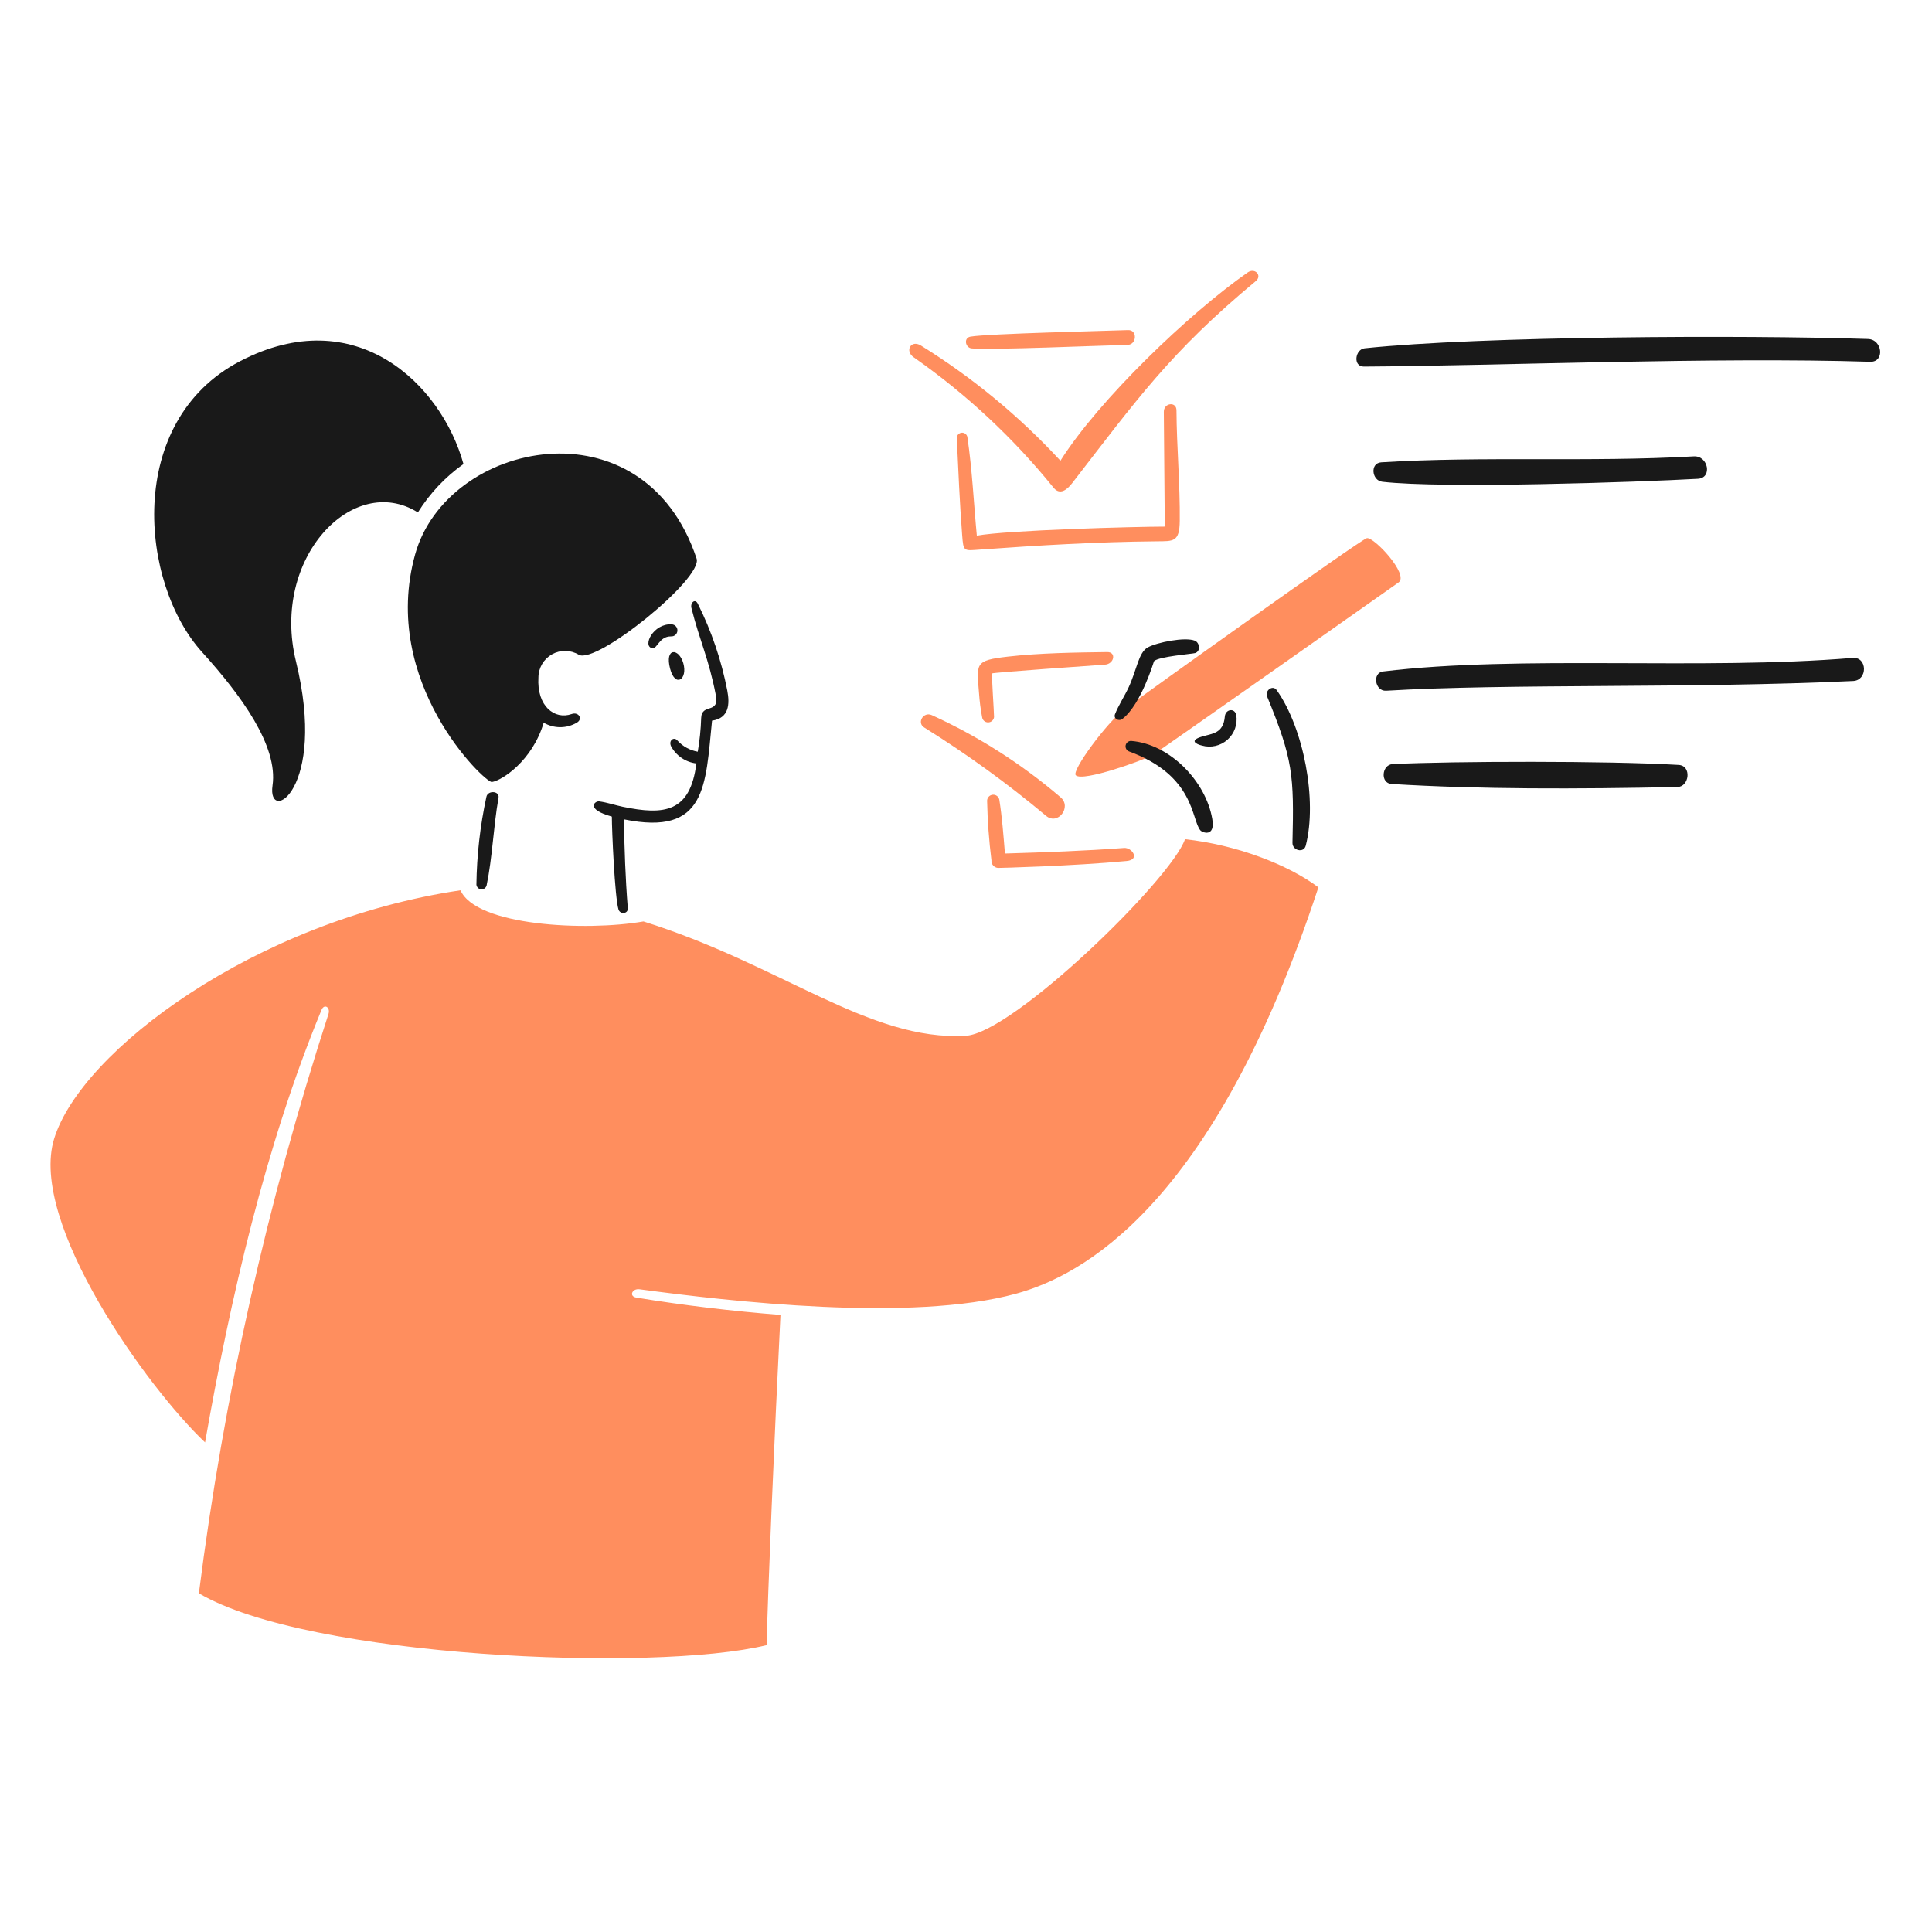 <svg xmlns="http://www.w3.org/2000/svg" width="293" height="293" viewBox="0 0 293 293" fill="none"><path d="M207.274 81.618C206.251 81.91 173.278 105.464 170.55 107.533C167.822 109.603 162.454 116.912 163.152 117.579C164.233 118.613 173.474 115.267 174.711 114.55C175.948 113.833 210.408 89.501 212.096 88.334C213.784 87.167 208.303 81.327 207.274 81.618Z" fill="#FF8E5E"></path><path d="M146.459 157.084C131.847 157.922 118.462 146.278 97.585 139.744C88.823 141.27 72.223 140.426 69.838 135.017C38.627 139.64 12.3 159.405 8.211 172.694C4.293 185.409 22.406 210.539 31.099 218.748C34.937 196.923 40.273 173.683 48.751 153.178C49.18 152.138 50.139 152.775 49.814 153.779C40.526 182.383 33.947 211.797 30.162 241.632C46.664 251.388 99.237 253.666 116.27 249.493C116.409 242.292 117.425 218.12 118.363 199.417C111.045 198.833 103.745 197.98 96.503 196.788C95.346 196.599 95.856 195.376 96.989 195.528C110.609 197.356 138.171 200.559 154.089 196.198C163.874 193.517 183.959 183.201 199.944 134.571C195.321 131.103 187.46 128.109 179.716 127.27C177.601 133.364 153.648 156.671 146.459 157.084Z" fill="#FF8E5E"></path><path d="M138.603 54.211C146.56 59.782 153.696 66.442 159.803 73.996C160.771 75.145 161.848 74.241 162.578 73.302C172.283 60.76 177.474 53.4 190.447 42.634C191.47 41.79 190.313 40.555 189.222 41.32C180.33 47.532 166.658 60.625 160.821 69.871C154.585 63.115 147.462 57.236 139.646 52.394C138.149 51.48 137.15 53.244 138.603 54.211Z" fill="#FF8E5E"></path><path d="M147.337 52.836C149.856 53.128 168.143 52.356 170.995 52.305C172.417 52.278 172.522 50.006 171.077 50.062C168.198 50.171 149.755 50.597 147.17 51.056C146.112 51.243 146.389 52.724 147.337 52.836Z" fill="#FF8E5E"></path><path d="M141.312 108.454C140.043 107.882 139 109.609 140.157 110.326C146.627 114.359 152.807 118.84 158.652 123.735C160.416 125.209 162.586 122.402 160.843 120.915C154.949 115.867 148.374 111.672 141.312 108.454Z" fill="#FF8E5E"></path><path d="M178.918 78.996C178.98 73.551 178.449 67.714 178.42 62.234C178.42 60.847 176.489 61.079 176.501 62.465C176.548 68.269 176.597 74.068 176.647 79.862C172.289 79.862 152.627 80.395 148.141 81.238C147.667 76.257 147.441 71.236 146.708 66.281C146.671 66.085 146.562 65.909 146.404 65.788C146.245 65.667 146.047 65.609 145.848 65.624C145.649 65.64 145.462 65.729 145.325 65.874C145.187 66.018 145.108 66.209 145.102 66.408C145.334 71.274 145.54 76.245 145.912 81.111C146.111 83.7 146.119 83.528 148.674 83.343C157.518 82.698 166.522 82.174 175.388 82.094C177.946 82.069 178.88 82.244 178.918 78.996Z" fill="#FF8E5E"></path><path d="M167.921 98.891C163.03 98.954 157.698 99.029 152.835 99.583C147.76 100.167 148.118 100.594 148.477 105.167C148.56 106.37 148.714 107.567 148.939 108.751C148.966 108.973 149.073 109.177 149.24 109.326C149.407 109.474 149.623 109.556 149.847 109.556C150.07 109.556 150.286 109.474 150.453 109.326C150.62 109.177 150.727 108.973 150.754 108.751C150.754 107.919 150.35 102.266 150.462 102.127C150.575 101.988 165.93 100.91 167.57 100.798C168.984 100.7 169.33 98.872 167.921 98.891Z" fill="#FF8E5E"></path><path d="M151.548 121.256C151.499 121.034 151.37 120.838 151.187 120.704C151.004 120.57 150.779 120.507 150.553 120.527C150.327 120.547 150.115 120.648 149.958 120.812C149.801 120.976 149.709 121.191 149.699 121.418C149.764 124.445 149.984 127.467 150.358 130.472C150.336 130.756 150.429 131.037 150.614 131.253C150.8 131.47 151.064 131.604 151.348 131.626C151.494 131.637 162.682 131.35 170.864 130.576C172.957 130.378 171.685 128.505 170.46 128.6C164.68 129.038 158.207 129.27 152.404 129.442C152.173 126.631 151.976 123.95 151.548 121.256Z" fill="#FF8E5E"></path><path d="M101.884 94.686C99.064 94.514 97.388 97.992 98.902 98.305C99.688 98.467 99.942 96.501 101.757 96.513C101.999 96.53 102.238 96.45 102.422 96.29C102.605 96.131 102.717 95.905 102.734 95.663C102.751 95.421 102.671 95.182 102.511 94.998C102.352 94.815 102.126 94.703 101.884 94.686Z" fill="#191919"></path><path d="M105.83 91.562C105.409 90.715 104.661 91.404 104.859 92.209C106.098 97.161 107.505 99.919 108.558 105.422C109.124 108.381 106.421 106.577 106.338 108.89C106.285 110.604 106.111 112.312 105.818 114.001C104.646 113.796 103.573 113.211 102.766 112.337C102.246 111.655 101.345 112.268 101.773 113.181C102.157 113.891 102.706 114.498 103.374 114.95C104.042 115.403 104.809 115.688 105.611 115.782C104.675 123.229 100.739 123.656 94.443 122.353C93.287 122.115 92.129 121.703 90.859 121.533C90.246 121.451 88.669 122.689 92.79 123.844C92.79 125.845 93.228 136.053 93.796 137.925C94.037 138.711 95.277 138.617 95.207 137.728C94.842 133.103 94.697 128.78 94.623 124.26C107.182 126.828 106.98 119.14 107.985 109.292C110.574 108.921 110.691 106.779 110.297 104.725C109.413 100.155 107.91 95.726 105.83 91.562Z" fill="#191919"></path><path d="M70.288 70.373C66.929 58.222 53.919 45.646 36.408 54.779C18.896 63.912 21.22 88.488 30.639 98.89C36.557 105.423 42.2 113.132 41.332 119.119C40.465 125.107 49.681 119.905 44.881 100.288C41.044 84.612 53.573 71.574 63.375 77.712C65.172 74.833 67.522 72.339 70.288 70.373Z" fill="#191919"></path><path d="M87.771 99.292C90.386 100.844 106.643 87.728 105.642 84.714C97.611 60.535 67.74 66.806 62.952 84.101C57.579 103.508 73.575 118.729 74.592 118.596C76.072 118.402 80.726 115.417 82.454 109.602C83.214 110.047 84.08 110.282 84.962 110.282C85.843 110.282 86.709 110.047 87.47 109.602C88.463 109.037 87.746 107.909 86.696 108.287C84.137 109.2 81.379 107.131 81.656 102.716C81.662 102.005 81.857 101.308 82.219 100.695C82.582 100.083 83.099 99.578 83.72 99.23C84.341 98.882 85.042 98.705 85.754 98.716C86.465 98.727 87.161 98.925 87.771 99.292Z" fill="#191919"></path><path d="M73.764 120.853C72.816 125.228 72.309 129.687 72.25 134.164C72.268 134.349 72.352 134.522 72.486 134.652C72.619 134.782 72.795 134.86 72.981 134.872C73.167 134.885 73.351 134.831 73.501 134.72C73.651 134.609 73.757 134.449 73.799 134.268C74.684 130.008 74.822 125.414 75.603 120.986C75.788 119.928 73.963 119.825 73.764 120.853Z" fill="#191919"></path><path d="M103.626 100.577C102.96 98.261 100.767 98.16 101.627 101.421C102.41 104.374 104.328 103.013 103.626 100.577Z" fill="#191919"></path><path d="M175.019 100.268C175.716 99.567 180.861 99.166 181.25 99.042C182.137 98.75 181.932 97.446 181.192 97.158C179.701 96.574 175.482 97.412 174.071 98.181C172.661 98.949 172.424 101.523 171.17 104.227C170.526 105.614 169.663 106.89 169.1 108.307C168.827 108.998 169.661 109.475 170.257 109C173.1 106.76 174.984 100.303 175.019 100.268Z" fill="#191919"></path><path d="M171.558 112.368C171.364 112.359 171.172 112.418 171.018 112.536C170.863 112.655 170.756 112.824 170.714 113.014C170.673 113.204 170.7 113.403 170.791 113.574C170.882 113.746 171.031 113.88 171.212 113.953C181.272 117.639 180.655 124.346 182.055 125.939C182.357 126.284 184.336 127.02 183.847 124.187C182.86 118.471 177.395 112.828 171.558 112.368Z" fill="#191919"></path><path d="M192.163 105.619C196.074 115.152 196.267 117.505 196.013 127.816C195.984 128.973 197.717 129.437 198.024 128.254C199.801 121.408 197.72 110.438 193.619 104.661C193.015 103.808 191.803 104.741 192.163 105.619Z" fill="#191919"></path><path d="M185.756 108.655C185.527 111.246 183.891 111.225 182.288 111.707C180.284 112.309 181.42 112.862 182.288 113.071C182.955 113.259 183.659 113.277 184.334 113.121C185.01 112.966 185.636 112.643 186.154 112.183C186.672 111.722 187.066 111.139 187.299 110.486C187.533 109.833 187.598 109.132 187.49 108.448C187.247 107.306 185.854 107.547 185.756 108.655Z" fill="#191919"></path><path d="M257.503 72.611C259.722 72.488 259.074 69.088 256.878 69.212C241.008 70.112 224.867 69.154 209.483 70.115C207.731 70.223 208.039 72.876 209.629 73.062C218.802 74.131 248.545 73.117 257.503 72.611Z" fill="#191919"></path><path d="M283.304 51.411C264.396 50.786 224.525 50.973 206.954 52.822C205.52 52.968 205.127 55.606 206.85 55.596C226.964 55.471 260.123 54.123 283.629 54.866C285.872 54.939 285.502 51.484 283.304 51.411Z" fill="#191919"></path><path d="M280.962 99.777C258.061 101.675 230.613 99.311 209.743 101.834C208.09 102.034 208.505 104.848 210.205 104.755C228.837 103.641 256.442 104.441 281.054 103.276C283.274 103.163 283.215 99.59 280.962 99.777Z" fill="#191919"></path><path d="M254.587 116.007C243.881 115.367 220.187 115.437 211.215 115.878C209.538 115.962 209.296 118.789 211.041 118.896C224.405 119.716 238.992 119.674 254.389 119.358C256.205 119.322 256.586 116.125 254.587 116.007Z" fill="#191919"></path></svg>